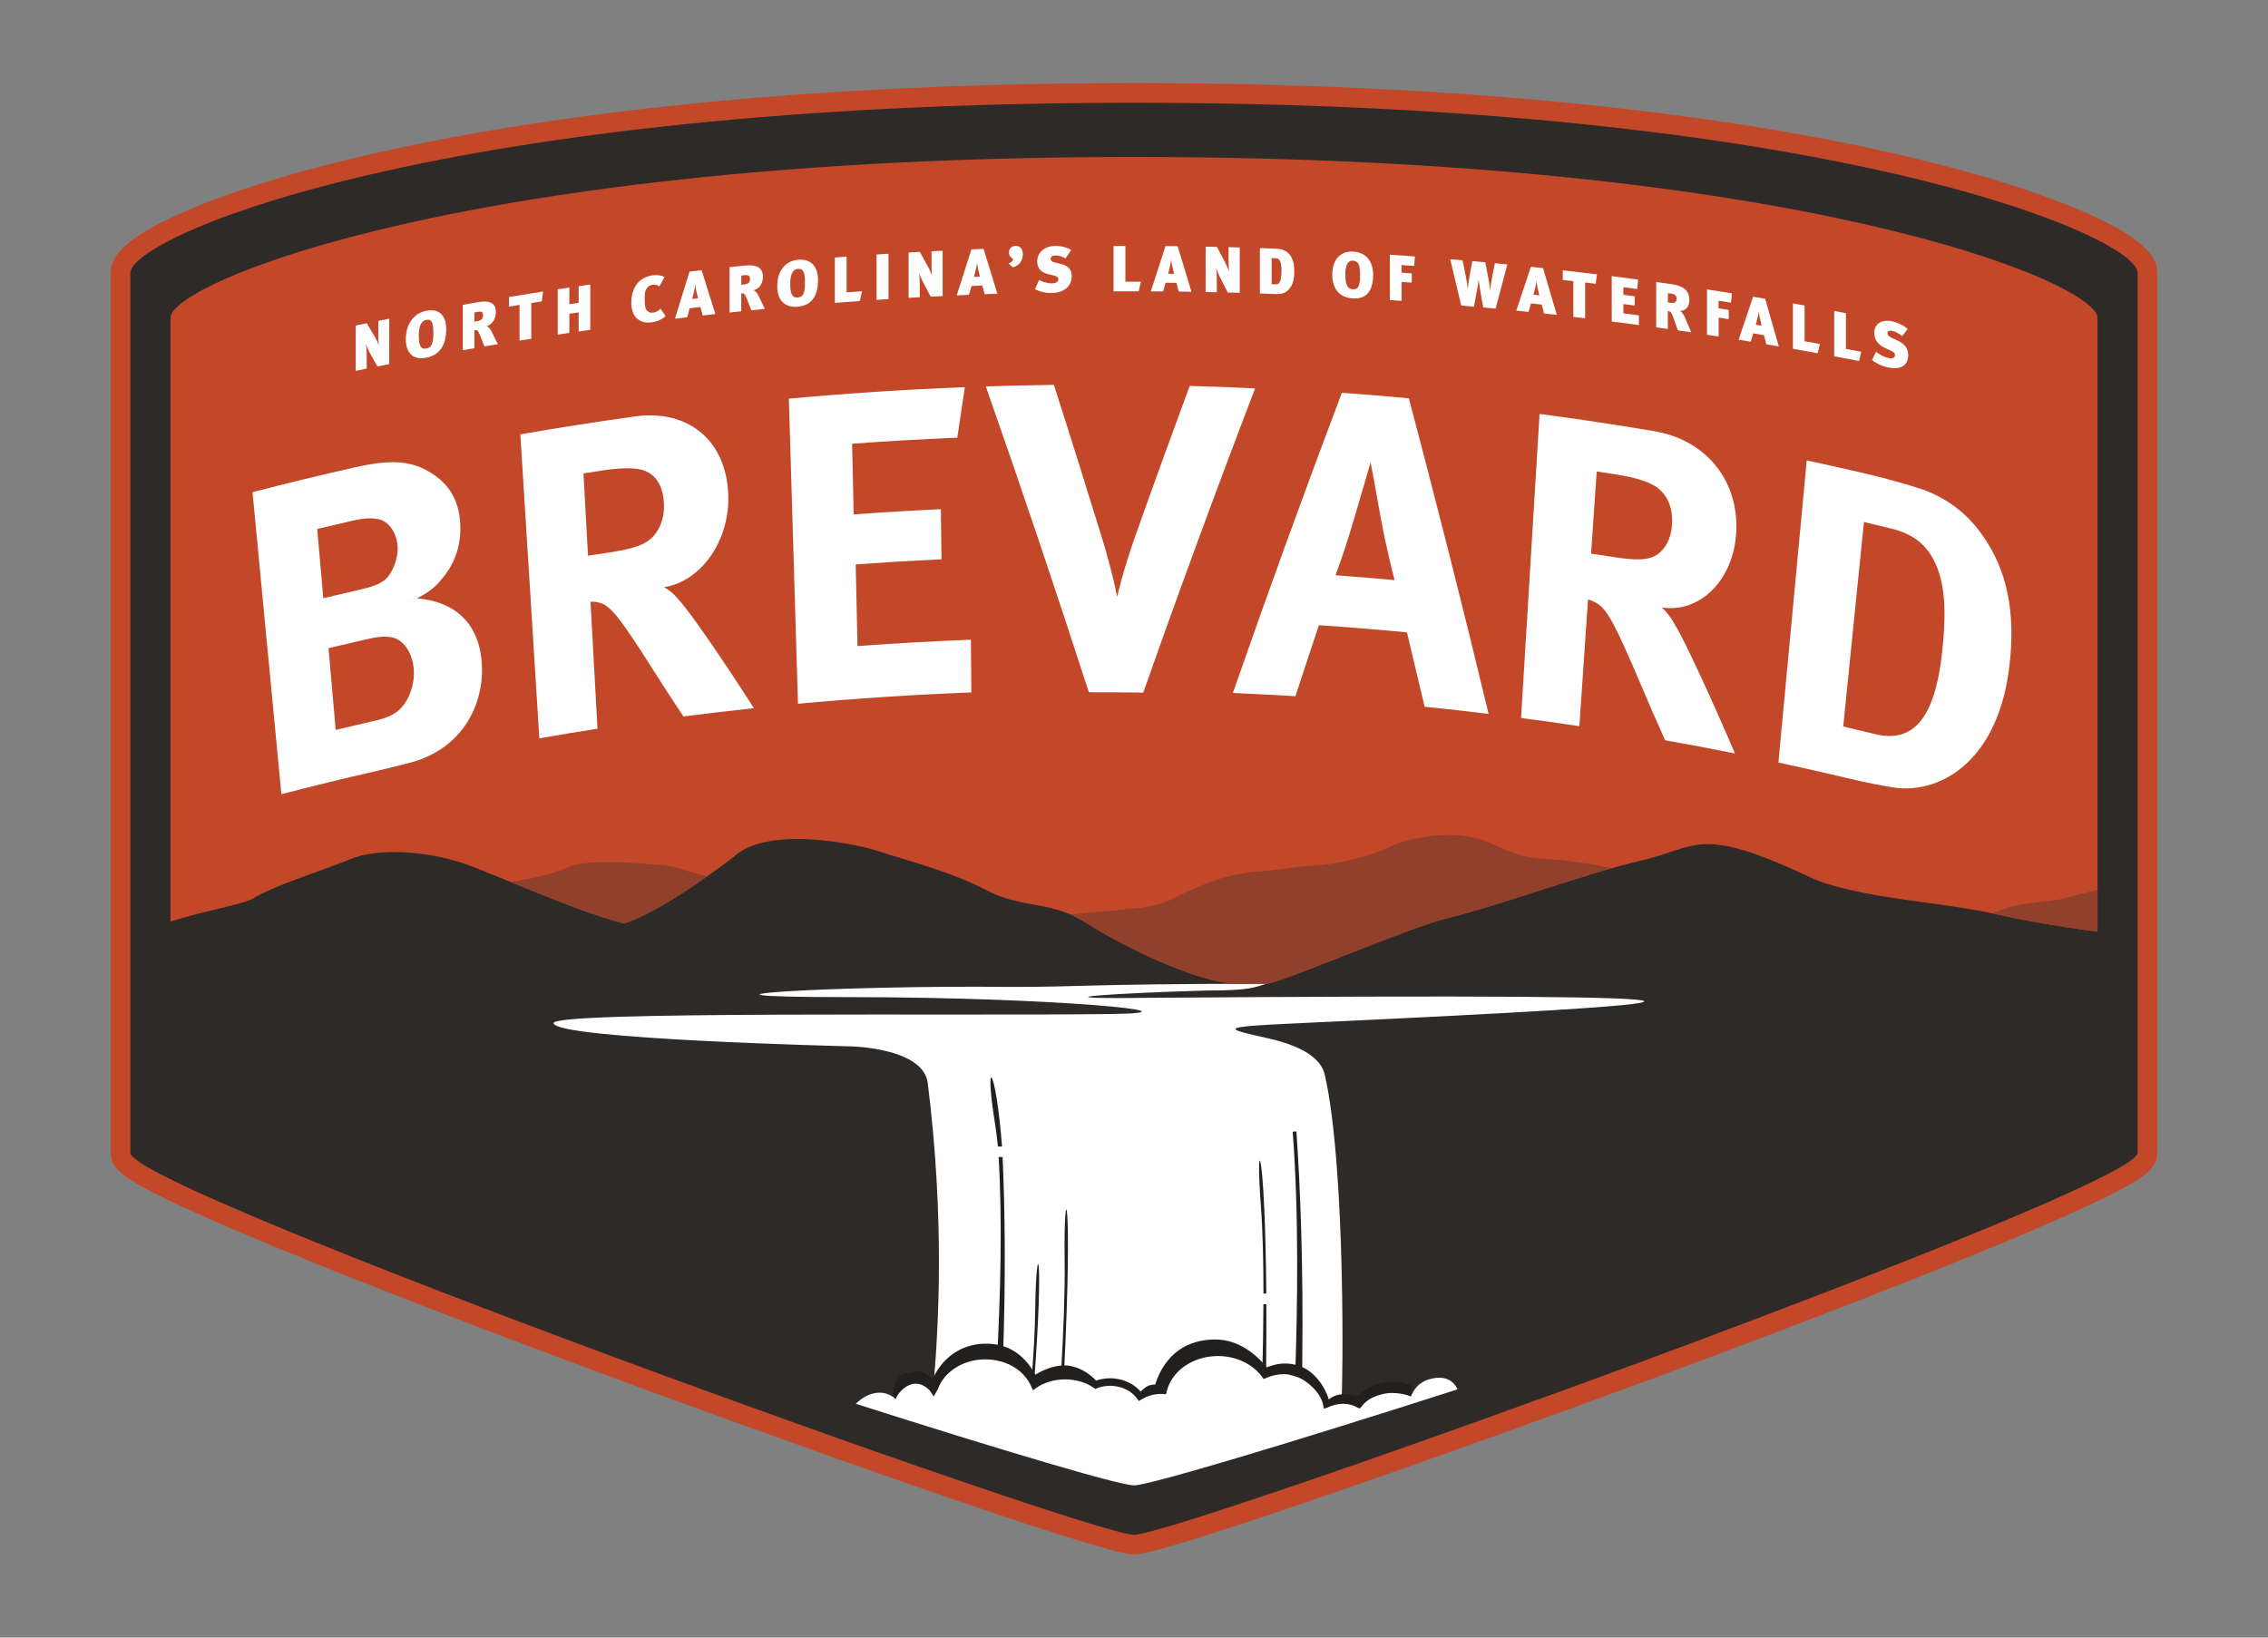 <?xml version="1.0" encoding="UTF-8"?>
<svg id="Layer_1" data-name="Layer 1" xmlns="http://www.w3.org/2000/svg" xmlns:xlink="http://www.w3.org/1999/xlink" version="1.1" viewBox="0 0 450 325">
  <rect x="0" y="0" width="450" height="325" fill="#808080" stroke="none"/>
  <defs>
    <style>
      .cls-1 {
        clip-path: url(#clippath);
      }

      .cls-2 {
        fill: none;
      }

      .cls-2, .cls-3, .cls-4, .cls-5, .cls-6, .cls-7, .cls-8 {
        stroke-width: 0px;
      }

      .cls-3 {
        fill: #91402c;
      }

      .cls-4 {
        fill: #2d2a27;
      }

      .cls-9 {
        clip-path: url(#clippath-1);
      }

      .cls-5 {
        fill: #FFFFFF;
      }

      .cls-6 {
        fill: #231f1d;
      }

      .cls-10 {
        isolation: isolate;
      }

      .cls-7 {
        fill: #fff;
      }

      .cls-8 {
        fill: #c34829;
      }
    </style>
    <clipPath id="clippath">
      <rect class="cls-2" x="21.96" y="16.49" width="406.09" height="292.02"/>
    </clipPath>
    <clipPath id="clippath-1">
      <rect class="cls-2" x="21.96" y="16.25" width="406.25" height="292.5"/>
    </clipPath>
  </defs>
  <g class="cls-1">
    <g class="cls-10">
      <g class="cls-9">
        <path class="cls-4" d="M225,306.56c-5.13,0-57.75-18.32-103.55-35.29-18.66-6.91-45.33-16.99-66.46-25.74-31.08-12.88-31.08-14.92-31.08-16.73V54.18c0-6.97,24.84-15.84,49.46-21.53,28.02-6.48,77.08-14.21,151.63-14.21s123.61,7.72,151.63,14.21c24.62,5.69,49.46,14.56,49.46,21.53v174.62c0,1.81,0,3.85-31.08,16.73-21.13,8.75-47.81,18.83-66.46,25.74-45.8,16.97-98.41,35.29-103.55,35.29"/>
        <path class="cls-8" d="M225,16.49c-74.74,0-123.95,7.75-152.07,14.26-18.91,4.37-30.5,8.67-36.89,11.5-12.48,5.53-14.08,9.28-14.08,11.93v174.62c0,2.94,2.23,4.84,10.38,8.86,5.07,2.5,12.44,5.75,21.91,9.67,21.15,8.76,47.85,18.85,66.53,25.77,31.18,11.55,97.68,35.41,104.22,35.41s73.05-23.86,104.23-35.41c18.67-6.92,45.38-17.01,66.53-25.77,9.47-3.92,16.84-7.18,21.91-9.67,8.15-4.01,10.37-5.92,10.37-8.86V54.18c0-2.65-1.6-6.4-14.08-11.93-6.4-2.83-17.99-7.13-36.89-11.5-28.12-6.51-77.33-14.26-152.07-14.26M225,20.4c137.66,0,199.14,26.49,199.14,33.78v174.62c0,7.29-190.34,75.8-199.14,75.8S25.86,236.1,25.86,228.8V54.18c0-7.29,61.48-33.78,199.14-33.78"/>
        <path class="cls-7" d="M225,198.06c-19.9.15-3.66-1,14.99-1.49,8.17.02,9.1-.71,11.34-1.35-37.92.09-36.4.65-50.68.65-34.18-.39-73.32,2.02-32.39,2.02s71.62,3.08,52.43,3.35c-28.92.4-110.97-.64-110.85,1.81.14,3.22,59.14,4.62,59.14,4.62,0,0,14.05.3,15.08,7.14,3.4,27,2.16,48.36,1.21,59.58-1.8.37-6.03-1.67-7.56,3.25-2.29-2.02-5.41-1.5-7.91.96,29.22,9.31,52.32,16.19,55.2,16.19,3.07,0,32.12-8.76,64.2-19.06-.86-1.87-2.7-2.82-5.54-2.02-2.84.8-3.49,3.06-3.74,3.41-.34-.61-3.93-1.15-6.74-1.48-1.86-.22-3.38,2.58-3.38,2.58,0,0-2.68-2.03-3.61-1.02.21-.75.92-45.18-3.33-63.88-.54-2.36-2.81-5.37-11.42-7.29-8.62-1.92-9.86-2.22,5.61-2.93,85.63-3.95,109.44-6.13-32.06-5.05"/>
        <path class="cls-8" d="M50.31,178.26c4.21-2.6,14.75-5.86,19.36-7.81,4.62-1.95,14.97-2.12,24.73,1.79,8.02,3.2,17.42,7.25,24.82,9.68,1.62.53,3.14.99,4.53,1.34,0,0,6.18-1.3,21.75-13.14,7.01-6.63,25.69-2.32,28.95-1.14s13.76,3.74,21.21,7.65c7.45,3.9,12.66,1.95,19.82,6.51,7.16,4.56,22.28,12.1,30.21,12.1,2.19,0-1.02-.02,5.63-.02,2.5,0,27.99-11.07,36-13.04,11.07-2.73,27.06-8.79,38.31-11.39,11.26-2.6,11.26-7.16,33.39,3.25,8.94,4.21,26.28,4.94,36.37,7.26,10.09,2.31,20.78,3.58,20.78,3.58V63.06c0-6.88-59.02-31.91-191.17-31.91S33.83,56.18,33.83,63.06v119.85c6.2-2.06,14.46-3.4,16.49-4.65"/>
        <path class="cls-6" d="M198,227.54c.27,0,.55,0,.82.01-1.24-16.05-3.61-18.54-1.41-4.62.24,1.48.43,3.02.59,4.61"/>
        <path class="cls-6" d="M197.81,269.98c.41.05.8.12,1.18.2.59-16.87.4-30.48-.06-40.55-.26,0-.53,0-.79-.01.77,12.95.35,27.88-.33,40.36"/>
        <path class="cls-6" d="M256.97,272.79c.47.14.93.15,1.38.36.01-1.07.02-2,.04-3.14.21-18.83-.37-34.09-1.17-45.47-.24.02-.49.03-.73.06,1.25,16.36.95,35.21.49,48.2"/>
        <path class="cls-6" d="M250.69,256.73h.56c-.23-29.69-2.23-32.62-1.07-17.34.37,4.89.51,11.04.51,17.34"/>
        <path class="cls-6" d="M251.21,272.93c0-.8.02-1.59.02-2.44.04-4.25.04-8.12.03-11.65h-.58c-.02,4.79-.11,9.6-.22,13.96.25.04.5.08.75.13"/>
        <path class="cls-6" d="M210.51,272.75c.2-.16.4-.3.61-.44,1.8-35.69-.12-39.71.12-22.12.08,6.31-.25,14.44-.73,22.56"/>
        <path class="cls-6" d="M205.14,274.86c2.08-27.31.43-29.79.26-14.91-.05,4.24-.36,9.4-.8,14.78.18.04.36.08.54.13"/>
        <path class="cls-6" d="M276.15,274.27c-1.65,0-3.17.37-4.52,1.13-.06.03-.2.09-.27.12-.74.44-1.39.98-1.95,1.61-1.86-.56-4.07-.81-5.75.6-.81-2.64-2.93-5.62-5.78-6.62-.13-.04-.35-.11-.48-.15-.78-.24-1.61-.36-2.46-.36-1.29,0-2.45.31-3.61.76-2.2-2.69-5.64-5.48-10.08-5.52-7.23-.06-10.67,4.55-12.05,8.94-1.43.01-1.9.51-2.9,1.38-2.01-2.33-5.65-3.28-8.83-2.16-1.52-1.69-3.97-3.02-6.22-3.02-2.09,0-4.13.81-5.83,1.84-1.84-3.37-4.88-6.28-10.08-6.15-5.2.13-8.69,3.35-10.33,7.1-2.73-2.73-3.81-1.33-4.37-1.33-2.42,0-3.23,1.84-3.49,4.25.01,0,.54.94.55.95.46-1.27,3.45-5,6.75-1.71.32.47.82,1.2.82,1.2l.83-1.48c1.24-3.46,5.09-5.87,9.36-5.87s7.74,2.16,9.16,5.39l.33.75.64-.46c3.2-2.26,8.22-2.28,11.44-.02l.28.2.31-.12c2.93-1.15,6.36-.21,7.99,2.04l.36.49.5-.31c1.17-.72,2.54-1.1,3.96-1.1.06,0,.11,0,.16.01l.77.05.14-.58c.97-4.06,5.24-7,10.14-7,3.59,0,6.87,1.55,8.79,4.14l.31.43.46-.21c1.14-.51,2.36-.77,3.64-.77.87,0,1.71.32,2.49.54,2.16.79,4.73,3.2,5.19,5.54l.15.79.7-.23c2.08-.98,4.17-1.05,6.04.03l.43.15.29-.37c.38-.5.85-.94,1.37-1.31.11-.08-.11.05,0-.02,1.22-.78,3.06-1.38,4.63-1.38,1.4,0,2.69.23,3.78.68.15-.24.15-1.71.36-1.91-1.39-.9-2.3-.94-4.15-.94"/>
        <path class="cls-7" d="M74.88,72.72c-.63-1.12-.94-1.68-1.57-2.81-.23-.42-.5-1.01-.69-1.55.05.34.13,1.15.13,2.26v2.53c-.87.18-1.31.27-2.17.45v-9c.88-.18,1.32-.27,2.2-.45.65,1.1.97,1.65,1.62,2.76.26.43.53,1,.74,1.57-.07-.52-.08-1.4-.08-2v-2.79c.87-.17,1.31-.26,2.17-.43v9c-.94.19-1.41.28-2.35.47"/>
        <path class="cls-7" d="M85.98,66.01c0-2.25-.44-2.71-1.42-2.52-1.04.19-1.47,1.38-1.47,3.09,0,2.3.55,2.76,1.5,2.59.97-.18,1.4-.84,1.4-3.15M80.52,67.33c0-3.2,1.74-5.22,4.1-5.66,3.04-.57,3.92,1.61,3.92,3.59,0,2.58-.81,5.14-4,5.74-2.59.48-4.02-.96-4.02-3.66"/>
        <path class="cls-7" d="M94.13,62v1.83c.26-.04.39-.07.66-.11.78-.14,1.05-.56,1.05-1.17,0-.64-.35-.79-1.06-.66l-.64.11M96.12,68.76c-.38-.94-.56-1.42-.94-2.36-.35-.87-.55-.95-1.05-.86v3.56c-.92.16-1.38.24-2.3.4v-9c1.23-.22,1.85-.33,3.08-.54,2.63-.46,3.48.48,3.48,1.97s-.81,2.47-1.86,2.83c.31.04.68.4.9.82.29.55,1.05,2.09,1.35,2.72-1.06.18-1.6.27-2.66.45"/>
        <path class="cls-7" d="M107.49,59.81c-.83.13-1.25.2-2.08.33v7.09c-.93.15-1.4.22-2.33.37v-7.09c-.83.14-1.25.2-2.08.34v-1.91c2.71-.45,4.06-.66,6.77-1.09-.11.78-.16,1.17-.27,1.95"/>
        <path class="cls-7" d="M114.81,65.79v-3.79c-.74.11-1.11.16-1.84.27v3.79c-.92.14-1.38.21-2.31.35v-9c.92-.14,1.38-.21,2.31-.35v3.31c.74-.11,1.11-.16,1.84-.27v-3.31c.92-.14,1.38-.2,2.31-.33v9c-.92.13-1.39.2-2.31.33"/>
        <path class="cls-7" d="M129.23,63.98c-1.11.14-2.12-.07-2.94-.86-.71-.69-1.03-1.83-1.03-3.1,0-1.12.18-2,.62-2.87.76-1.51,2.06-2.31,3.64-2.51.92-.12,1.88.02,2.3.37l-.98,1.82c-.4-.26-.85-.37-1.34-.31-.4.05-.77.2-1,.48-.44.51-.58.99-.58,2.05,0,1.48.07,2.19.44,2.58.3.31.67.48,1.15.42.58-.07,1.05-.27,1.55-.79.4.58.59.87.99,1.45-.57.6-1.48,1.1-2.8,1.27"/>
        <path class="cls-7" d="M138.12,57.6c-.09-.39-.15-.91-.17-1.25-.02.34-.09.84-.24,1.46-.15.61-.22.91-.36,1.52.46-.06.7-.08,1.16-.14-.15-.64-.23-.96-.39-1.6M139.44,62.61c-.19-.67-.28-1.01-.47-1.68-.85.1-1.28.14-2.13.24-.2.72-.29,1.07-.49,1.79-.97.11-1.46.17-2.43.29,1.16-3.74,1.73-5.61,2.89-9.35.96-.11,1.44-.17,2.4-.27,1.09,3.48,1.64,5.22,2.73,8.7-1,.11-1.5.17-2.5.28"/>
        <path class="cls-7" d="M147.08,54.68v1.83c.26-.02.4-.04.66-.07.79-.08,1.06-.48,1.06-1.09,0-.65-.35-.82-1.07-.74-.26.03-.39.04-.65.07M149.08,61.58c-.38-.97-.57-1.45-.95-2.42-.35-.89-.56-.99-1.06-.94v3.56c-.93.1-1.39.14-2.31.24v-9c1.24-.13,1.86-.19,3.1-.32,2.65-.27,3.51.72,3.51,2.22s-.82,2.42-1.87,2.7c.31.06.68.44.9.88.29.58,1.06,2.17,1.36,2.81-1.07.1-1.61.15-2.68.26"/>
        <path class="cls-7" d="M159.72,56.03c0-2.25-.44-2.75-1.44-2.67-1.05.09-1.49,1.23-1.49,2.95,0,2.3.56,2.82,1.52,2.73.98-.09,1.41-.71,1.41-3.02M154.21,56.81c0-3.2,1.76-5.05,4.14-5.26,3.07-.27,3.96,2,3.96,3.98,0,2.59-.82,5.06-4.04,5.34-2.62.23-4.06-1.36-4.06-4.06"/>
        <path class="cls-7" d="M170.61,59.74c-1.99.14-2.99.22-4.97.37v-9c.94-.07,1.4-.11,2.34-.18v7.09c1.23-.09,1.84-.14,3.07-.22-.18.78-.27,1.17-.44,1.94"/>
        <path class="cls-7" d="M173.92,59.51v-9c.95-.06,1.42-.09,2.37-.15v9c-.95.06-1.42.09-2.37.15"/>
        <path class="cls-7" d="M184.66,58.87c-.64-1.22-.96-1.82-1.6-3.04-.23-.45-.51-1.08-.7-1.65.05.35.13,1.17.13,2.28v2.53c-.88.05-1.32.07-2.21.13v-9c.89-.05,1.34-.08,2.23-.13.66,1.2.99,1.8,1.65,3,.26.46.53,1.08.75,1.68-.07-.53-.08-1.42-.08-2.01v-2.79c.88-.05,1.32-.07,2.2-.11v9c-.95.05-1.43.07-2.39.12"/>
        <path class="cls-7" d="M194.04,53.28c-.09-.4-.15-.92-.17-1.26-.02.33-.09.83-.25,1.44-.15.59-.22.89-.36,1.49.47-.02.7-.03,1.17-.05-.16-.65-.24-.98-.39-1.63M195.37,58.38c-.19-.69-.28-1.03-.47-1.71-.86.03-1.29.05-2.14.09-.2.7-.3,1.05-.49,1.75-.98.04-1.46.06-2.44.11,1.16-3.66,1.74-5.48,2.91-9.13l2.41-.1c1.09,3.56,1.64,5.34,2.74,8.9-1.01.04-1.51.06-2.52.09"/>
        <path class="cls-7" d="M202.41,52.14c-.25.33-.8.76-1.43.92-.36-.32-.55-.48-.91-.8.58-.15.92-.44.92-.7,0-.31-.2-.3-.44-.54-.3-.29-.36-.57-.36-.96,0-.7.56-1.24,1.27-1.27.93-.03,1.49.61,1.49,1.71,0,.64-.22,1.21-.54,1.63"/>
        <path class="cls-7" d="M208.69,58.14c-1.36.03-2.43-.28-3.34-.74.33-.73.49-1.1.82-1.83.65.36,1.62.69,2.54.67.91-.02,1.27-.36,1.27-.85,0-.4-.28-.56-.91-.72l-1.06-.25c-1.31-.32-2.21-1.01-2.21-2.56,0-1.78,1.48-3.01,3.51-3.05,1.26-.02,2.43.28,3.23.82-.45.66-.67,1-1.12,1.66-.61-.39-1.41-.61-2.04-.59-.6.01-.92.3-.92.66,0,.3.21.59.88.74.37.09.55.13.92.22.98.23,2.38.64,2.38,2.45,0,2.16-1.61,3.32-3.96,3.37"/>
        <path class="cls-7" d="M225.92,57.82c-1.99,0-2.99,0-4.98,0v-9c.94,0,1.41,0,2.35,0v7.09c1.23,0,1.84,0,3.08,0-.18.76-.27,1.15-.44,1.91"/>
        <path class="cls-7" d="M232.56,52.7c-.09-.4-.15-.93-.17-1.27-.02.34-.09.83-.25,1.43-.15.59-.22.88-.36,1.47.47,0,.7,0,1.17.01-.16-.66-.23-.99-.39-1.65M233.88,57.87c-.19-.69-.28-1.04-.47-1.74-.86,0-1.29-.01-2.14-.02-.2.69-.3,1.04-.49,1.73-.98,0-1.47-.01-2.44-.02,1.16-3.59,1.74-5.39,2.91-8.98.96,0,1.45.01,2.41.02,1.09,3.61,1.64,5.42,2.74,9.04-1.01-.02-1.51-.02-2.52-.04"/>
        <path class="cls-7" d="M243.6,58.05c-.64-1.27-.96-1.9-1.6-3.16-.23-.47-.51-1.12-.7-1.71.05.35.13,1.18.13,2.29v2.53c-.88-.02-1.32-.03-2.21-.05,0-3.6,0-5.4,0-9,.89.02,1.34.03,2.23.05.66,1.25.99,1.87,1.65,3.12.26.48.53,1.12.75,1.74-.07-.53-.08-1.42-.08-2.02v-2.79c.88.02,1.32.03,2.21.06,0,3.6,0,5.4,0,9-.96-.03-1.43-.04-2.39-.06"/>
        <path class="cls-7" d="M253.02,51.25l-.71-.03v5.18l.78.03c.65.02,1.17-.28,1.17-2.77,0-2.09-.53-2.39-1.23-2.41M255.78,57.37c-.57.66-1.3,1.03-2.52.99-1.31-.05-1.97-.07-3.28-.12,0-3.6,0-5.4,0-9,1.28.04,1.92.07,3.19.11.62.02,1.43.11,2.15.64,1.03.75,1.48,2.01,1.48,3.85,0,1.39-.21,2.6-1.02,3.53"/>
        <path class="cls-7" d="M269.86,54.61c0-2.25-.44-2.82-1.44-2.88-1.05-.06-1.49,1.01-1.49,2.73,0,2.3.56,2.9,1.52,2.95.98.06,1.41-.5,1.41-2.81M264.33,54.58c0-3.2,1.76-4.79,4.15-4.65,3.07.18,3.97,2.58,3.97,4.55,0,2.58-.82,4.94-4.04,4.75-2.62-.15-4.07-1.95-4.07-4.65"/>
        <path class="cls-7" d="M280.58,52.78c-1-.07-1.5-.11-2.5-.18v1.51c.82.06,1.22.09,2.03.15v1.83c-.81-.06-1.21-.09-2.02-.14v3.76c-.93-.07-1.39-.1-2.32-.16v-9c1.99.14,2.99.2,4.98.35-.07.75-.1,1.13-.17,1.89"/>
        <path class="cls-7" d="M296.76,61.25c-.99-.09-1.48-.14-2.47-.23-.19-1.06-.28-1.59-.47-2.65-.19-1.1-.4-2.3-.44-2.87h-.01c-.02.45-.22,1.63-.44,2.79-.19,1.03-.29,1.54-.48,2.57-1.01-.09-1.52-.14-2.52-.22-.88-3.67-1.31-5.51-2.19-9.19l2.45.21c.2.99.3,1.48.5,2.47.43,2.06.51,2.95.52,3.28h.01c.05-.72.21-1.83.45-3.14.19-.98.28-1.47.47-2.45,1.03.09,1.55.14,2.57.23.23,1.23.35,1.84.58,3.07.13.7.31,1.58.36,2.68h.01c.05-.79.32-2.51.5-3.37.18-.88.27-1.31.45-2.19.99.09,1.48.14,2.47.24-.94,3.51-1.41,5.26-2.34,8.78"/>
        <path class="cls-7" d="M305.04,56.93c-.09-.41-.15-.95-.17-1.28-.02.33-.09.82-.25,1.41-.14.57-.22.86-.36,1.43.47.05.7.07,1.16.12-.15-.67-.23-1.01-.39-1.68M306.36,62.23c-.19-.71-.28-1.07-.46-1.78-.85-.09-1.28-.14-2.13-.23-.2.67-.29,1.01-.49,1.68l-2.43-.25c1.16-3.48,1.74-5.23,2.9-8.7.96.1,1.44.15,2.41.25,1.09,3.72,1.63,5.58,2.73,9.3-1-.11-1.5-.17-2.51-.28"/>
        <path class="cls-7" d="M316.6,56.32c-.84-.1-1.26-.15-2.09-.25,0,2.84,0,4.26,0,7.09-.93-.11-1.4-.17-2.34-.27v-7.09c-.84-.1-1.26-.14-2.09-.24v-1.91c2.72.31,4.08.47,6.79.8-.11.75-.16,1.13-.27,1.88"/>
        <path class="cls-7" d="M319.79,63.8v-9c2.09.27,3.14.4,5.23.68-.07.75-.1,1.13-.17,1.88-1.1-.15-1.65-.22-2.75-.36v1.51c.9.12,1.35.17,2.25.29v1.84c-.9-.12-1.35-.18-2.25-.29v1.83c1.24.16,1.85.24,3.08.41,0,.77,0,1.15,0,1.92-2.16-.29-3.23-.43-5.39-.7"/>
        <path class="cls-7" d="M330.93,58.19v1.83c.26.04.39.06.66.09.79.11,1.06-.22,1.06-.83,0-.65-.35-.9-1.07-1.01-.26-.04-.39-.06-.64-.09M332.92,65.58c-.38-1.06-.56-1.59-.94-2.65-.35-.98-.55-1.13-1.06-1.2v3.56c-.92-.13-1.39-.19-2.31-.32v-9c1.24.17,1.86.26,3.09.43,2.64.38,3.49,1.58,3.49,3.07s-.81,2.22-1.87,2.24c.31.14.68.61.9,1.1.29.65,1.06,2.43,1.35,3.14-1.07-.16-1.6-.24-2.67-.39"/>
        <path class="cls-7" d="M343.46,60.07c-.99-.16-1.49-.24-2.48-.39v1.51c.81.12,1.21.19,2.02.32v1.83c-.8-.13-1.2-.19-2-.31v3.76c-.92-.14-1.38-.21-2.31-.35v-9c1.98.3,2.97.45,4.94.77l-.17,1.87"/>
        <path class="cls-7" d="M349.14,62.94c-.09-.41-.15-.96-.17-1.29-.02.33-.09.81-.24,1.39-.14.56-.22.85-.36,1.41l1.16.19c-.15-.68-.23-1.02-.38-1.71M350.45,68.32c-.19-.72-.28-1.08-.46-1.81-.85-.14-1.27-.21-2.12-.35-.2.66-.29.99-.49,1.65-.96-.16-1.45-.24-2.42-.39,1.15-3.42,1.73-5.12,2.88-8.53.96.16,1.43.24,2.39.4,1.08,3.78,1.63,5.67,2.71,9.46-1-.17-1.5-.25-2.49-.42"/>
        <path class="cls-7" d="M360.66,70.1c-1.97-.36-2.96-.53-4.93-.88v-9c.93.16,1.39.24,2.32.41v7.09c1.22.22,1.82.33,3.04.55-.17.73-.26,1.1-.44,1.83"/>
        <path class="cls-7" d="M368.85,71.64c-1.97-.38-2.95-.57-4.92-.93v-9c.93.17,1.39.26,2.32.44v7.09c1.22.23,1.82.35,3.04.58-.18.73-.26,1.1-.44,1.83"/>
        <path class="cls-7" d="M374.72,72.95c-1.34-.27-2.39-.82-3.29-1.47.32-.66.48-.99.8-1.65.64.5,1.6,1.04,2.51,1.22.9.18,1.25-.08,1.25-.57,0-.4-.28-.62-.89-.92-.42-.19-.63-.29-1.05-.48-1.29-.61-2.17-1.49-2.17-3.04,0-1.78,1.46-2.68,3.45-2.28,1.24.25,2.39.81,3.18,1.53-.44.57-.66.85-1.1,1.41-.6-.52-1.39-.92-2.01-1.04-.59-.12-.91.1-.91.46,0,.3.2.63.87.94.36.17.54.25.91.42.96.44,2.34,1.16,2.34,2.97,0,2.16-1.58,2.96-3.9,2.5"/>
        <path class="cls-5" d="M66.61,144.86c2.54-.61,5.09-1.21,7.64-1.78,2.44-.56,4.17-1.29,5.36-2.6,1.66-1.77,2.71-4.81,2.49-7.66-.27-3.46-2.21-6.22-4.91-6.42-1.48-.11-2.42,0-4.63.51-2.46.56-4.92,1.14-7.38,1.73.48,5.41.95,10.83,1.43,16.24M64.14,118.73c2.36-.57,4.72-1.12,7.08-1.66,2.82-.64,4.08-1.18,5.07-1.93,1.55-1.22,2.79-4.39,2.6-6.82-.2-2.51-1.69-4.92-3.92-5.31-1.07-.2-2.39-.27-5.06.34-2.33.53-4.65,1.08-6.97,1.63.4,4.58.8,9.16,1.21,13.74M70.43,92.75c7.37-1.66,11.29-1.31,15.17,1.15,3.6,2.26,5.4,5.44,5.7,9.77.29,4.07-.85,7.81-3.32,10.85-1.6,1.99-2.57,2.81-5.24,4.24,7.52.62,12.31,4.92,12.85,12.81.57,8.34-3.95,17.05-14.1,19.76-1.83.48-4.25,1.1-7.42,1.83-6.1,1.39-12.17,2.88-18.24,4.46-1.92-19.98-3.83-39.96-5.73-59.94,6.75-1.75,13.53-3.4,20.32-4.93"/>
        <path class="cls-5" d="M116.66,110.29c1.35-.21,2.7-.41,4.05-.62,5.18-.77,7.39-1.58,8.97-3.29,1.41-1.59,2.18-3.88,2.06-6.4-.17-3.74-1.77-6.16-4.69-6.81-1.42-.33-3.97-.32-6.93.12-1.45.22-2.9.43-4.35.66.3,5.44.6,10.89.9,16.33M125.92,82.65c10.81-1.49,18.2,4.91,18.58,15.53.33,9.06-5.34,17.19-12.71,18.34,1.25.8,1.79,1.25,2.61,2.2,3.67,3.87,15.21,21.8,15.18,21.83-4.66.49-9.32,1.04-13.97,1.64-2.47-3.7-3.48-5.23-5.97-9.18-6.4-10.06-8.38-12.72-10.57-13.36-.61-.17-1.14-.26-1.91-.23.46,8.4.93,16.8,1.39,25.2-3.85.6-7.7,1.24-11.54,1.91-1.27-20.11-2.52-40.21-3.77-60.33,7.54-1.31,15.1-2.49,22.67-3.54"/>
        <path class="cls-5" d="M191.44,76.85c-.5,3.33-1,6.67-1.5,10.01-6.96.29-13.92.69-20.87,1.2.1,4.68.2,9.36.31,14.03,5.76-.42,11.53-.77,17.3-1.04l.12,9.94c-5.68.27-11.35.61-17.02,1.02.12,5.41.24,10.81.36,16.21,7.5-.55,15-.97,22.5-1.26.03,3.49.06,6.98.09,10.46-11.48.44-22.95,1.19-34.4,2.25-.61-20.18-1.21-40.36-1.81-60.55,11.63-1.07,23.27-1.83,34.93-2.28"/>
        <path class="cls-5" d="M209.11,76.39c3.36,10.48,6.65,20.99,9.89,31.52.76,2.7,1.77,6.11,2.67,10.56.81-3.75,2.42-8.79,3.59-12.09,3.53-9.96,7.13-19.89,10.79-29.79,4.33.12,8.65.28,12.98.49-7.66,20-15.06,40.12-22.19,60.37-3.6-.05-7.2-.07-10.8-.07-6.57-20.33-13.38-40.57-20.44-60.69,4.5-.15,9.01-.25,13.51-.31"/>
        <path class="cls-5" d="M276.7,115.13s-1.7-6.53-2.76-12.47c-.48-2.84-1.99-10.91-1.99-10.91,0,0-2.04,6.99-3.34,11.43-1.3,4.27-2.18,7.08-3.63,10.99,3.91.28,7.82.61,11.72.96M279.54,79.05c5.51,20.81,10.78,41.69,15.82,62.63-4.23-.52-8.46-.99-12.7-1.42-1.16-4.92-2.32-9.84-3.5-14.76-5.82-.55-11.64-1.03-17.47-1.43-1.57,4.69-3.12,9.39-4.66,14.1-4.13-.25-8.27-.47-12.41-.64,6.95-19.98,14.16-39.84,21.62-59.58,4.43.32,8.87.69,13.3,1.1"/>
        <path class="cls-5" d="M315.69,109.87c1.35.2,2.7.41,4.05.62,5.17.82,7.44.69,9.19-.51,1.57-1.13,2.6-3.14,2.8-5.65.29-3.72-.98-6.58-3.77-8.1-1.35-.75-3.85-1.52-6.8-1.99-1.45-.23-2.9-.45-4.35-.67-.37,5.43-.75,10.87-1.12,16.3M328.15,85.56c10.77,1.81,17.2,10.33,16.28,20.86-.79,8.99-7.31,15.25-14.66,14.15,1.12,1.16,1.6,1.77,2.28,2.94,3.12,4.91,12.22,26,12.18,26.02-4.61-.92-9.23-1.8-13.85-2.62-1.96-4.38-2.76-6.19-4.72-10.82-5.04-11.81-6.66-15.02-8.73-16.31-.58-.35-1.08-.6-1.85-.81-.57,8.38-1.14,16.77-1.71,25.15-3.85-.58-7.71-1.13-11.57-1.63,1.21-20.11,2.44-40.23,3.67-60.34,7.58,1,15.14,2.14,22.69,3.41"/>
        <path class="cls-5" d="M365.7,144.17c2.1.49,4.19,1,6.29,1.51,7.69,1.9,11.87-3.24,13.31-15.87.78-6.95.86-12.95-1.09-17.53-1.6-3.77-4.16-6.2-8.88-7.36-1.83-.45-3.67-.88-5.5-1.32-1.37,13.52-2.75,27.04-4.11,40.56M370.61,94.1c3.46.81,8.02,2.11,10.42,2.89,5.05,1.71,9.22,4.77,12.4,9.36,4.85,6.91,6.54,15.3,5.24,26-.99,8.14-3.78,14.68-8.32,19.01-4.07,3.92-9.57,5.8-15.02,4.87-2.18-.37-4.94-.88-8.36-1.7-4.69-1.12-9.4-2.18-14.11-3.2,1.86-19.99,3.74-39.98,5.62-59.96,4.05.87,8.1,1.79,12.14,2.73"/>
        <path class="cls-3" d="M212.37,181.49c1.01.43,2.04.96,3.12,1.65,7.16,4.56,22.28,12.1,30.21,12.1,2.19,0-1.02-.02,5.63-.02,2.5,0,27.99-11.07,36-13.05,9.26-2.28,21.97-6.89,32.46-9.86-4.85-1.05-9.39-1.67-14.15-1.91s-8.75-2.83-12.22-3.91c-5.72-1.77-14.07-.24-17.7,1.59-3.64,1.83-9.99,3.36-14.74,3.69-5.47.38-6.57.85-11.94,1.24-5.37.38-10.51,2.43-16.08,5.22-3.83,1.91-6.9,1.97-9.81,2.25-3.76.36-7.18.63-10.77,1.02"/>
        <path class="cls-3" d="M395.39,181.3c10.09,2.31,20.78,3.58,20.78,3.58v-8.24c-1.7.26-6.3,1.68-8.01,1.94-5.61.84-8.24.64-12.77,2.73"/>
        <path class="cls-3" d="M123.76,183.26s4.81-1.01,16.62-9.37c-4.23-.78-5.1-1.86-9.77-2.25-6.62-.56-14.52-1.12-18.18.57-2.63,1.3-7.4,2.21-11.02,2.88,6.14,2.51,12.49,5.09,17.81,6.84,1.62.53,3.14.98,4.53,1.34"/>
      </g>
    </g>
  </g>
</svg>